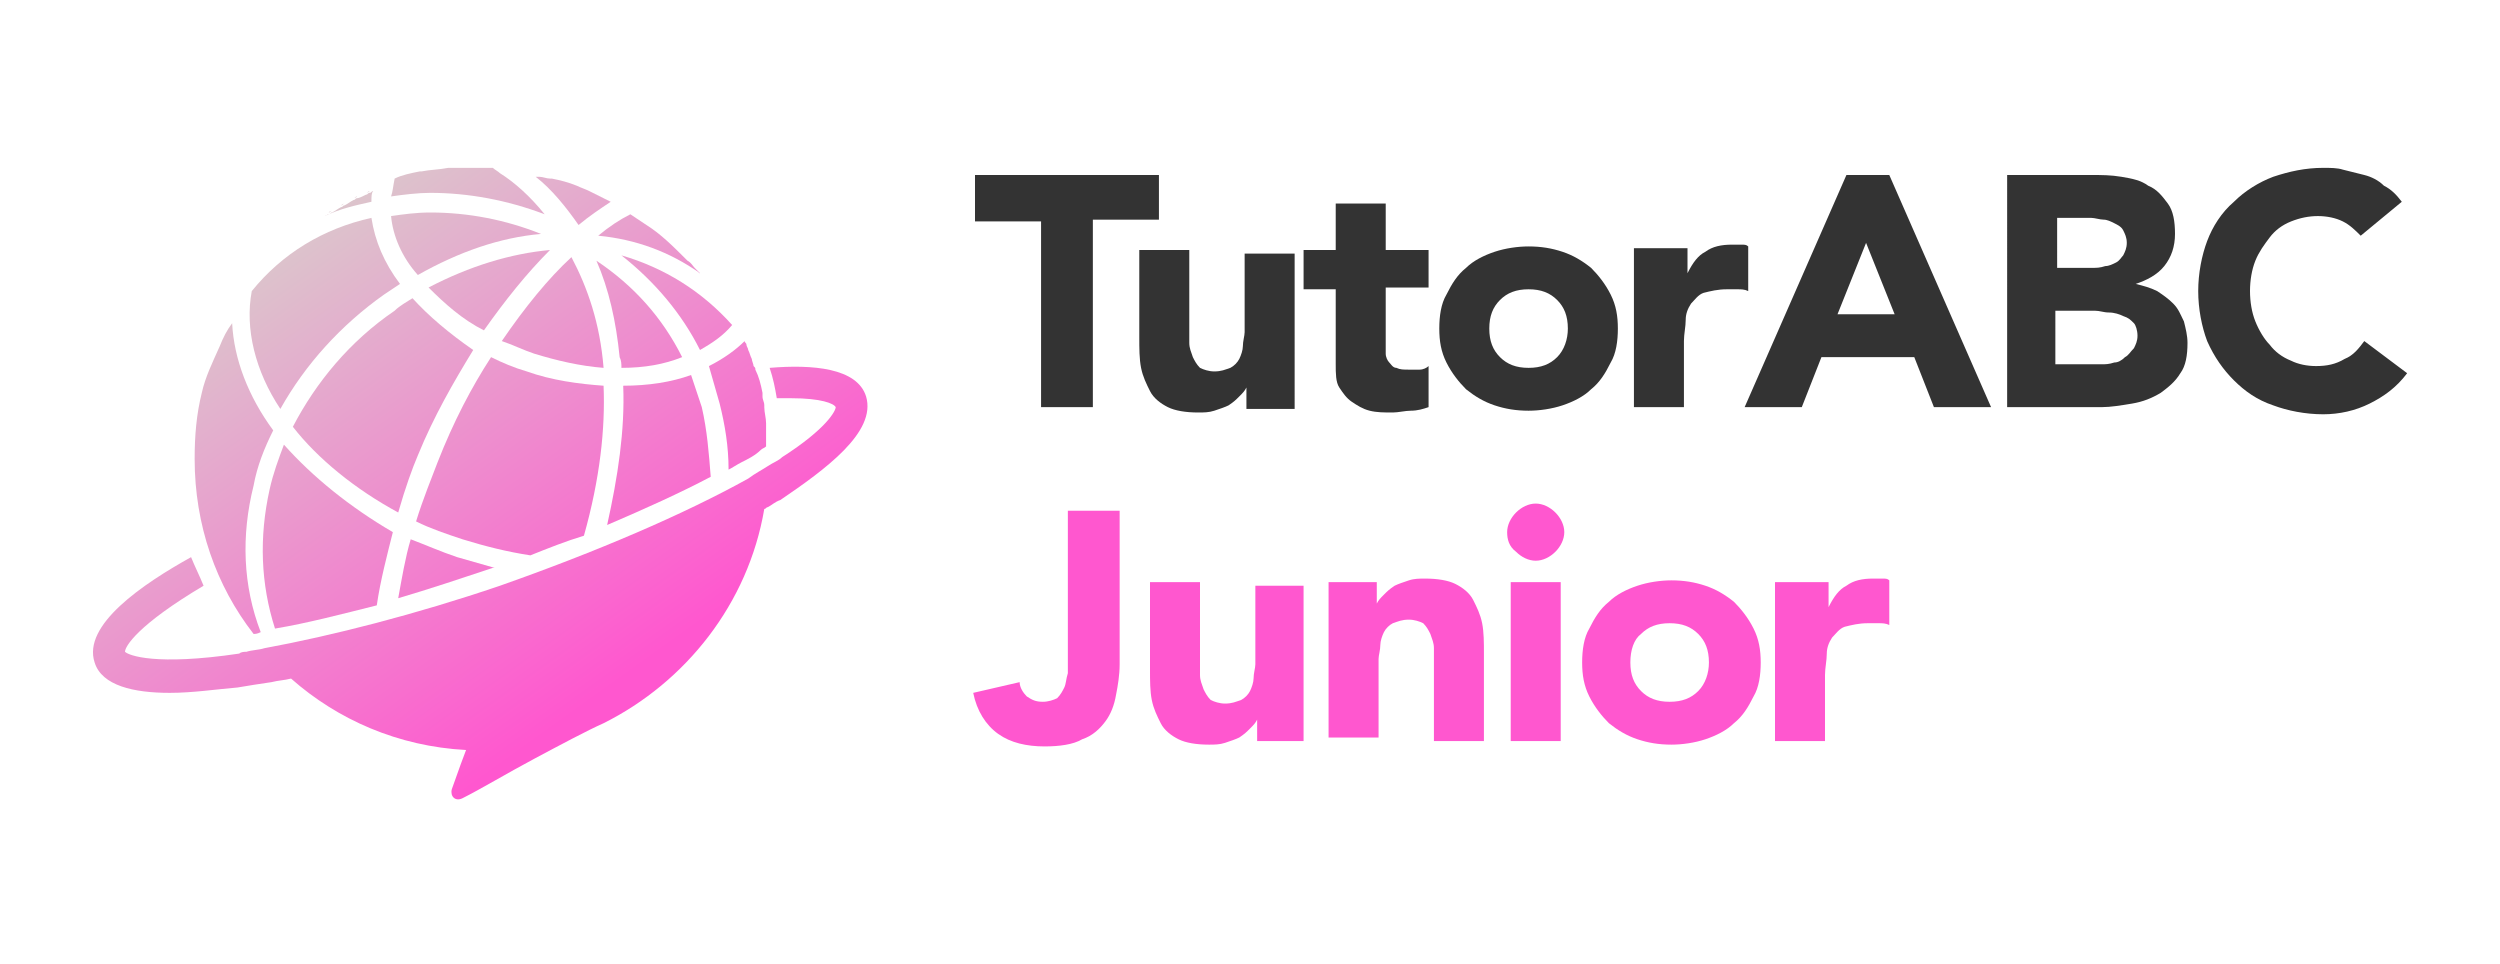 <?xml version="1.0" encoding="utf-8"?>
<!-- Generator: Adobe Illustrator 27.0.0, SVG Export Plug-In . SVG Version: 6.00 Build 0)  -->
<svg version="1.1" id="圖層_1" xmlns="http://www.w3.org/2000/svg" xmlns:xlink="http://www.w3.org/1999/xlink" x="0px" y="0px"
	 viewBox="0 0 140 54" style="enable-background:new 0 0 140 54;" xml:space="preserve">
<style type="text/css">
	.st0{fill:#333333;}
	.st1{fill:#FF57CF;}
	.st2{fill:url(#SVGID_1_);}
	.st3{fill:url(#SVGID_00000040555103216947153400000000045388229175789991_);}
	.st4{fill:url(#SVGID_00000013873529518591070450000008403527140362440113_);}
	.st5{fill:url(#SVGID_00000113351152696337001470000013168464780371379113_);}
	.st6{fill:url(#SVGID_00000175314686964606394650000005054387969910702510_);}
	.st7{fill:url(#SVGID_00000067232876216426274390000000642711100660640652_);}
	.st8{fill:url(#SVGID_00000114072348025377715180000012306791607211175868_);}
	.st9{fill:url(#SVGID_00000032641486801674786900000007837699706738503584_);}
	.st10{fill:url(#SVGID_00000165920208675179097120000002543549466967741887_);}
	.st11{fill:url(#SVGID_00000106141244316054686490000012703280219845350558_);}
	.st12{fill:url(#SVGID_00000093147683799904027600000006746908348558779784_);}
	.st13{fill:url(#SVGID_00000044163511317376885060000013929955830703312037_);}
	.st14{fill:url(#SVGID_00000011738199251595953350000010038591947519368114_);}
	.st15{fill:url(#SVGID_00000176758014571201457040000017583081513526570635_);}
	.st16{fill:url(#SVGID_00000040555934724146423950000000883241753515906208_);}
	.st17{fill:url(#SVGID_00000104690441398740840710000016168479862499381377_);}
	.st18{fill:url(#SVGID_00000062164252027343716170000001467073655519500951_);}
	.st19{fill:url(#SVGID_00000093176465349599663380000016854713741444211104_);}
	.st20{fill:url(#SVGID_00000080186448689176147070000013295724704236183938_);}
	.st21{fill:url(#SVGID_00000041264496151567079070000009786045457130058886_);}
	.st22{fill:url(#SVGID_00000017513950635925378240000008720377469889127573_);}
	.st23{fill:url(#SVGID_00000175308543187960250230000004895108906113404079_);}
	.st24{fill:url(#SVGID_00000132777467385825157290000007590993683607927180_);}
	.st25{fill:url(#SVGID_00000100360688265563517360000008195195199113367978_);}
	.st26{fill:url(#SVGID_00000084519483262812943070000004501347041082105523_);}
	.st27{fill:url(#SVGID_00000175289977371202910640000003524858241062804409_);}
	.st28{fill:url(#SVGID_00000109740446528189768320000009113507619489164466_);}
	.st29{fill:url(#SVGID_00000142152696684646732550000011952765456428844962_);}
	.st30{fill:url(#SVGID_00000077300332786077360250000015781695963456356537_);}
	.st31{fill:url(#SVGID_00000020381989988669439810000014919743218463500206_);}
	.st32{fill:url(#SVGID_00000068662515808871508450000004259962452157554867_);}
	.st33{fill:url(#SVGID_00000178206868290803181620000001268620308373980565_);}
	.st34{fill:url(#SVGID_00000082351618283351314850000010530867117736322212_);}
	.st35{fill:url(#SVGID_00000057141807334992067520000016782708323275039889_);}
	.st36{fill:url(#SVGID_00000029737895269478239590000000094984863652699529_);}
	.st37{fill:url(#SVGID_00000137823219442290493660000010506121911985347977_);}
	.st38{fill:url(#SVGID_00000008862024407034533870000008984489149129404040_);}
	.st39{fill:url(#SVGID_00000021118321883673592390000011020188336156930186_);}
	.st40{fill:url(#SVGID_00000037675887170011476660000017309371857709208711_);}
	.st41{fill:url(#SVGID_00000116937715064631669420000002909625211262804908_);}
</style>
<g>
	<g>
		<path class="st0" d="M58.3,12.4h-3.7V9.8h10.3v2.5h-3.7v10.5h-2.9V12.4z"/>
		<path class="st0" d="M72.4,22.9h-2.6v-1.2h0c-0.1,0.2-0.2,0.3-0.4,0.5c-0.2,0.2-0.3,0.3-0.6,0.5c-0.2,0.1-0.5,0.2-0.8,0.3
			c-0.3,0.1-0.6,0.1-0.9,0.1c-0.7,0-1.3-0.1-1.7-0.3c-0.4-0.2-0.8-0.5-1-0.9c-0.2-0.4-0.4-0.8-0.5-1.3c-0.1-0.5-0.1-1.1-0.1-1.7
			v-4.9h2.8v4.4c0,0.3,0,0.5,0,0.8c0,0.3,0.1,0.5,0.2,0.8c0.1,0.2,0.2,0.4,0.4,0.6c0.2,0.1,0.5,0.2,0.8,0.2c0.4,0,0.6-0.1,0.9-0.2
			c0.2-0.1,0.4-0.3,0.5-0.5c0.1-0.2,0.2-0.5,0.2-0.7c0-0.3,0.1-0.6,0.1-0.8v-4.4h2.8V22.9z"/>
		<path class="st0" d="M80,16.1h-2.4v3c0,0.2,0,0.5,0,0.7c0,0.2,0.1,0.4,0.2,0.5c0.1,0.1,0.2,0.3,0.4,0.3c0.2,0.1,0.4,0.1,0.7,0.1
			c0.1,0,0.3,0,0.6,0c0.2,0,0.4-0.1,0.5-0.2v2.3c-0.3,0.1-0.6,0.2-1,0.2c-0.3,0-0.7,0.1-1,0.1c-0.5,0-0.9,0-1.3-0.1
			c-0.4-0.1-0.7-0.3-1-0.5c-0.3-0.2-0.5-0.5-0.7-0.8c-0.2-0.3-0.2-0.8-0.2-1.3v-4.2h-1.8v-2.2h1.8v-2.6h2.8v2.6H80V16.1z"/>
		<path class="st0" d="M80.6,18.4c0-0.7,0.1-1.4,0.4-1.9c0.3-0.6,0.6-1.1,1.1-1.5c0.4-0.4,1-0.7,1.6-0.9c0.6-0.2,1.3-0.3,1.9-0.3
			c0.7,0,1.3,0.1,1.9,0.3c0.6,0.2,1.1,0.5,1.6,0.9c0.4,0.4,0.8,0.9,1.1,1.5c0.3,0.6,0.4,1.2,0.4,1.9c0,0.7-0.1,1.4-0.4,1.9
			c-0.3,0.6-0.6,1.1-1.1,1.5c-0.4,0.4-1,0.7-1.6,0.9c-0.6,0.2-1.3,0.3-1.9,0.3c-0.7,0-1.3-0.1-1.9-0.3c-0.6-0.2-1.1-0.5-1.6-0.9
			c-0.4-0.4-0.8-0.9-1.1-1.5C80.7,19.7,80.6,19.1,80.6,18.4z M83.4,18.4c0,0.7,0.2,1.2,0.6,1.6c0.4,0.4,0.9,0.6,1.6,0.6
			c0.7,0,1.2-0.2,1.6-0.6c0.4-0.4,0.6-1,0.6-1.6c0-0.7-0.2-1.2-0.6-1.6c-0.4-0.4-0.9-0.6-1.6-0.6c-0.7,0-1.2,0.2-1.6,0.6
			C83.6,17.2,83.4,17.7,83.4,18.4z"/>
		<path class="st0" d="M91.7,13.9h2.8v1.4h0c0.3-0.6,0.6-1,1-1.2c0.4-0.3,0.9-0.4,1.5-0.4c0.2,0,0.3,0,0.5,0c0.2,0,0.3,0,0.4,0.1
			v2.5c-0.2-0.1-0.4-0.1-0.6-0.1c-0.2,0-0.4,0-0.6,0c-0.5,0-0.9,0.1-1.3,0.2c-0.3,0.1-0.5,0.4-0.7,0.6c-0.2,0.3-0.3,0.6-0.3,0.9
			c0,0.4-0.1,0.8-0.1,1.2v3.7h-2.8V13.9z"/>
		<path class="st0" d="M103.4,9.8h2.4l5.7,13h-3.2l-1.1-2.8H102l-1.1,2.8h-3.2L103.4,9.8z M104.5,13.6l-1.6,4h3.2L104.5,13.6z"/>
		<path class="st0" d="M112.2,9.8h4.9c0.6,0,1.1,0,1.7,0.1c0.6,0.1,1.1,0.2,1.5,0.5c0.5,0.2,0.8,0.6,1.1,1c0.3,0.4,0.4,1,0.4,1.7
			c0,0.7-0.2,1.3-0.6,1.8c-0.4,0.5-1,0.8-1.6,1v0c0.4,0.1,0.8,0.2,1.2,0.4c0.3,0.2,0.6,0.4,0.9,0.7c0.3,0.3,0.4,0.6,0.6,1
			c0.1,0.4,0.2,0.8,0.2,1.2c0,0.7-0.1,1.3-0.4,1.7c-0.3,0.5-0.7,0.8-1.1,1.1c-0.5,0.3-1,0.5-1.6,0.6c-0.6,0.1-1.2,0.2-1.7,0.2h-5.3
			V9.8z M115.1,15h2.1c0.2,0,0.4,0,0.7-0.1c0.2,0,0.4-0.1,0.6-0.2c0.2-0.1,0.3-0.3,0.4-0.4c0.1-0.2,0.2-0.4,0.2-0.7
			c0-0.3-0.1-0.5-0.2-0.7c-0.1-0.2-0.3-0.3-0.5-0.4c-0.2-0.1-0.4-0.2-0.6-0.2c-0.2,0-0.5-0.1-0.7-0.1h-1.9V15z M115.1,20.4h2.6
			c0.2,0,0.4,0,0.7-0.1c0.2,0,0.4-0.1,0.6-0.3c0.2-0.1,0.3-0.3,0.5-0.5c0.1-0.2,0.2-0.4,0.2-0.7c0-0.3-0.1-0.6-0.2-0.7
			c-0.2-0.2-0.3-0.3-0.6-0.4c-0.2-0.1-0.5-0.2-0.8-0.2c-0.3,0-0.5-0.1-0.8-0.1h-2.2V20.4z"/>
		<path class="st0" d="M132.2,13.2c-0.3-0.3-0.6-0.6-1-0.8c-0.4-0.2-0.9-0.3-1.4-0.3c-0.5,0-1,0.1-1.5,0.3c-0.5,0.2-0.9,0.5-1.2,0.9
			c-0.3,0.4-0.6,0.8-0.8,1.3c-0.2,0.5-0.3,1.1-0.3,1.7c0,0.6,0.1,1.2,0.3,1.7c0.2,0.5,0.5,1,0.8,1.3c0.3,0.4,0.7,0.7,1.2,0.9
			c0.4,0.2,0.9,0.3,1.4,0.3c0.6,0,1.1-0.1,1.6-0.4c0.5-0.2,0.8-0.6,1.1-1l2.4,1.8c-0.6,0.8-1.3,1.3-2.1,1.7
			c-0.8,0.4-1.7,0.6-2.6,0.6c-1,0-2-0.2-2.8-0.5c-0.9-0.3-1.6-0.8-2.2-1.4c-0.6-0.6-1.1-1.3-1.5-2.2c-0.3-0.8-0.5-1.8-0.5-2.8
			c0-1,0.2-2,0.5-2.8c0.3-0.8,0.8-1.6,1.5-2.2c0.6-0.6,1.4-1.1,2.2-1.4c0.9-0.3,1.8-0.5,2.8-0.5c0.4,0,0.8,0,1.1,0.1
			c0.4,0.1,0.8,0.2,1.2,0.3c0.4,0.1,0.8,0.3,1.1,0.6c0.4,0.2,0.7,0.5,1,0.9L132.2,13.2z"/>
	</g>
	<g>
		<path class="st1" d="M62.7,37.2c0,0.6-0.1,1.2-0.2,1.7c-0.1,0.6-0.3,1.1-0.6,1.5c-0.3,0.4-0.7,0.8-1.3,1c-0.5,0.3-1.3,0.4-2.1,0.4
			c-1,0-1.9-0.2-2.6-0.7c-0.7-0.5-1.2-1.3-1.4-2.3l2.6-0.6c0,0.3,0.2,0.6,0.4,0.8c0.3,0.2,0.5,0.3,0.9,0.3c0.3,0,0.6-0.1,0.8-0.2
			c0.2-0.2,0.3-0.4,0.4-0.6c0.1-0.2,0.1-0.5,0.2-0.8c0-0.3,0-0.6,0-0.8v-8.3h2.9V37.2z"/>
		<path class="st1" d="M73,41.5h-2.6v-1.2h0c-0.1,0.2-0.2,0.3-0.4,0.5c-0.2,0.2-0.3,0.3-0.6,0.5c-0.2,0.1-0.5,0.2-0.8,0.3
			c-0.3,0.1-0.6,0.1-0.9,0.1c-0.7,0-1.3-0.1-1.7-0.3c-0.4-0.2-0.8-0.5-1-0.9c-0.2-0.4-0.4-0.8-0.5-1.3c-0.1-0.5-0.1-1.1-0.1-1.7
			v-4.9h2.8V37c0,0.3,0,0.5,0,0.8c0,0.3,0.1,0.5,0.2,0.8c0.1,0.2,0.2,0.4,0.4,0.6c0.2,0.1,0.5,0.2,0.8,0.2c0.4,0,0.6-0.1,0.9-0.2
			c0.2-0.1,0.4-0.3,0.5-0.5c0.1-0.2,0.2-0.5,0.2-0.7c0-0.3,0.1-0.6,0.1-0.8v-4.4H73V41.5z"/>
		<path class="st1" d="M74.5,32.6h2.6v1.2h0c0.1-0.2,0.2-0.3,0.4-0.5c0.2-0.2,0.3-0.3,0.6-0.5c0.2-0.1,0.5-0.2,0.8-0.3
			c0.3-0.1,0.6-0.1,0.9-0.1c0.7,0,1.3,0.1,1.7,0.3c0.4,0.2,0.8,0.5,1,0.9c0.2,0.4,0.4,0.8,0.5,1.3c0.1,0.5,0.1,1.1,0.1,1.7v4.9h-2.8
			v-4.4c0-0.3,0-0.5,0-0.8c0-0.3-0.1-0.5-0.2-0.8c-0.1-0.2-0.2-0.4-0.4-0.6c-0.2-0.1-0.5-0.2-0.8-0.2c-0.4,0-0.6,0.1-0.9,0.2
			c-0.2,0.1-0.4,0.3-0.5,0.5c-0.1,0.2-0.2,0.5-0.2,0.7c0,0.3-0.1,0.6-0.1,0.8v4.4h-2.8V32.6z"/>
		<path class="st1" d="M84.4,29.8c0-0.4,0.2-0.8,0.5-1.1c0.3-0.3,0.7-0.5,1.1-0.5c0.4,0,0.8,0.2,1.1,0.5c0.3,0.3,0.5,0.7,0.5,1.1
			c0,0.4-0.2,0.8-0.5,1.1c-0.3,0.3-0.7,0.5-1.1,0.5c-0.4,0-0.8-0.2-1.1-0.5C84.5,30.6,84.4,30.2,84.4,29.8z M84.6,32.6h2.8v8.9h-2.8
			V32.6z"/>
		<path class="st1" d="M88.6,37.1c0-0.7,0.1-1.4,0.4-1.9c0.3-0.6,0.6-1.1,1.1-1.5c0.4-0.4,1-0.7,1.6-0.9c0.6-0.2,1.3-0.3,1.9-0.3
			c0.7,0,1.3,0.1,1.9,0.3c0.6,0.2,1.1,0.5,1.6,0.9c0.4,0.4,0.8,0.9,1.1,1.5c0.3,0.6,0.4,1.2,0.4,1.9c0,0.7-0.1,1.4-0.4,1.9
			c-0.3,0.6-0.6,1.1-1.1,1.5c-0.4,0.4-1,0.7-1.6,0.9c-0.6,0.2-1.3,0.3-1.9,0.3c-0.7,0-1.3-0.1-1.9-0.3c-0.6-0.2-1.1-0.5-1.6-0.9
			c-0.4-0.4-0.8-0.9-1.1-1.5C88.7,38.4,88.6,37.8,88.6,37.1z M91.3,37.1c0,0.7,0.2,1.2,0.6,1.6c0.4,0.4,0.9,0.6,1.6,0.6
			c0.7,0,1.2-0.2,1.6-0.6c0.4-0.4,0.6-1,0.6-1.6c0-0.7-0.2-1.2-0.6-1.6c-0.4-0.4-0.9-0.6-1.6-0.6c-0.7,0-1.2,0.2-1.6,0.6
			C91.5,35.8,91.3,36.4,91.3,37.1z"/>
		<path class="st1" d="M99.6,32.6h2.8V34h0c0.3-0.6,0.6-1,1-1.2c0.4-0.3,0.9-0.4,1.5-0.4c0.2,0,0.3,0,0.5,0c0.2,0,0.3,0,0.4,0.1V35
			c-0.2-0.1-0.4-0.1-0.6-0.1c-0.2,0-0.4,0-0.6,0c-0.5,0-0.9,0.1-1.3,0.2c-0.3,0.1-0.5,0.4-0.7,0.6c-0.2,0.3-0.3,0.6-0.3,0.9
			c0,0.4-0.1,0.8-0.1,1.2v3.7h-2.8V32.6z"/>
	</g>
	<g>
		<linearGradient id="SVGID_1_" gradientUnits="userSpaceOnUse" x1="29.93" y1="2.567" x2="48.367" y2="28.302">
			<stop  offset="0" style="stop-color:#DBC8CC"/>
			<stop  offset="1" style="stop-color:#FF57CF"/>
		</linearGradient>
		<path class="st2" d="M38.5,14.5C38.5,14.5,38.5,14.6,38.5,14.5C38.5,14.6,38.5,14.5,38.5,14.5z"/>
		
			<linearGradient id="SVGID_00000089542355804512564850000015304767857552591233_" gradientUnits="userSpaceOnUse" x1="29.379" y1="2.962" x2="47.816" y2="28.696">
			<stop  offset="0" style="stop-color:#DBC8CC"/>
			<stop  offset="1" style="stop-color:#FF57CF"/>
		</linearGradient>
		<path style="fill:url(#SVGID_00000089542355804512564850000015304767857552591233_);" d="M36.2,12.6
			C36.3,12.6,36.3,12.6,36.2,12.6C36.3,12.6,36.3,12.6,36.2,12.6z"/>
		
			<linearGradient id="SVGID_00000181054564711054169210000006869907803709580710_" gradientUnits="userSpaceOnUse" x1="22.288" y1="8.042" x2="40.725" y2="33.776">
			<stop  offset="0" style="stop-color:#DBC8CC"/>
			<stop  offset="1" style="stop-color:#FF57CF"/>
		</linearGradient>
		<path style="fill:url(#SVGID_00000181054564711054169210000006869907803709580710_);" d="M23.5,9.8C23.6,9.8,23.6,9.8,23.5,9.8
			C23.6,9.8,23.6,9.8,23.5,9.8z"/>
		
			<linearGradient id="SVGID_00000095303618177859773060000004785256055719237251_" gradientUnits="userSpaceOnUse" x1="26.957" y1="4.697" x2="45.394" y2="30.432">
			<stop  offset="0" style="stop-color:#DBC8CC"/>
			<stop  offset="1" style="stop-color:#FF57CF"/>
		</linearGradient>
		<path style="fill:url(#SVGID_00000095303618177859773060000004785256055719237251_);" d="M30.7,10c0,0,0.1,0,0.1,0
			C30.8,10,30.7,10,30.7,10z"/>
		
			<linearGradient id="SVGID_00000138538507989957741350000007545141446429403565_" gradientUnits="userSpaceOnUse" x1="28.067" y1="3.902" x2="46.504" y2="29.636">
			<stop  offset="0" style="stop-color:#DBC8CC"/>
			<stop  offset="1" style="stop-color:#FF57CF"/>
		</linearGradient>
		<path style="fill:url(#SVGID_00000138538507989957741350000007545141446429403565_);" d="M32.9,10.7C32.9,10.7,33,10.7,32.9,10.7
			C33,10.7,32.9,10.7,32.9,10.7z"/>
		
			<linearGradient id="SVGID_00000018215083036474118360000013064389149370804881_" gradientUnits="userSpaceOnUse" x1="27.726" y1="4.146" x2="46.163" y2="29.881">
			<stop  offset="0" style="stop-color:#DBC8CC"/>
			<stop  offset="1" style="stop-color:#FF57CF"/>
		</linearGradient>
		<path style="fill:url(#SVGID_00000018215083036474118360000013064389149370804881_);" d="M32.2,10.4
			C32.2,10.4,32.2,10.4,32.2,10.4C32.2,10.4,32.2,10.4,32.2,10.4z"/>
		
			<linearGradient id="SVGID_00000147898464310573435200000004570617837482442683_" gradientUnits="userSpaceOnUse" x1="28.582" y1="3.533" x2="47.019" y2="29.268">
			<stop  offset="0" style="stop-color:#DBC8CC"/>
			<stop  offset="1" style="stop-color:#FF57CF"/>
		</linearGradient>
		<path style="fill:url(#SVGID_00000147898464310573435200000004570617837482442683_);" d="M42.7,22.9c0,0.3,0.1,0.6,0.1,0.9
			C42.8,23.4,42.7,23.1,42.7,22.9z"/>
		
			<linearGradient id="SVGID_00000088815444949400369990000011001761583319360171_" gradientUnits="userSpaceOnUse" x1="29.996" y1="2.52" x2="48.433" y2="28.255">
			<stop  offset="0" style="stop-color:#DBC8CC"/>
			<stop  offset="1" style="stop-color:#FF57CF"/>
		</linearGradient>
		<path style="fill:url(#SVGID_00000088815444949400369990000011001761583319360171_);" d="M38.9,15c0.1,0.1,0.1,0.1,0.2,0.2
			C39,15.1,39,15.1,38.9,15z"/>
		
			<linearGradient id="SVGID_00000168099133305820853670000015258595715038198666_" gradientUnits="userSpaceOnUse" x1="29.174" y1="3.109" x2="47.61" y2="28.844">
			<stop  offset="0" style="stop-color:#DBC8CC"/>
			<stop  offset="1" style="stop-color:#FF57CF"/>
		</linearGradient>
		<path style="fill:url(#SVGID_00000168099133305820853670000015258595715038198666_);" d="M42.2,20.8c0.1,0.4,0.3,0.9,0.4,1.3
			C42.4,21.7,42.3,21.3,42.2,20.8z"/>
		
			<linearGradient id="SVGID_00000068646657930638599730000004033855079752587413_" gradientUnits="userSpaceOnUse" x1="28.84" y1="3.348" x2="47.277" y2="29.083">
			<stop  offset="0" style="stop-color:#DBC8CC"/>
			<stop  offset="1" style="stop-color:#FF57CF"/>
		</linearGradient>
		<path style="fill:url(#SVGID_00000068646657930638599730000004033855079752587413_);" d="M42.6,22.4c0,0.1,0.1,0.3,0.1,0.5
			C42.6,22.7,42.6,22.5,42.6,22.4z"/>
		
			<linearGradient id="SVGID_00000067196503472375521870000010458813552894548917_" gradientUnits="userSpaceOnUse" x1="28.24" y1="3.778" x2="46.677" y2="29.512">
			<stop  offset="0" style="stop-color:#DBC8CC"/>
			<stop  offset="1" style="stop-color:#FF57CF"/>
		</linearGradient>
		<path style="fill:url(#SVGID_00000067196503472375521870000010458813552894548917_);" d="M42.8,24c0,0.1,0,0.3,0,0.4
			C42.8,24.2,42.8,24.1,42.8,24z"/>
		
			<linearGradient id="SVGID_00000149349328469733168930000006182740434795655863_" gradientUnits="userSpaceOnUse" x1="27.905" y1="4.018" x2="46.342" y2="29.753">
			<stop  offset="0" style="stop-color:#DBC8CC"/>
			<stop  offset="1" style="stop-color:#FF57CF"/>
		</linearGradient>
		<path style="fill:url(#SVGID_00000149349328469733168930000006182740434795655863_);" d="M42.9,25c0,0,0-0.1,0-0.1
			C42.9,24.9,42.9,25,42.9,25C42.9,25,42.9,25,42.9,25z"/>
		
			<linearGradient id="SVGID_00000093158824250344116060000009313193236599876525_" gradientUnits="userSpaceOnUse" x1="19.225" y1="10.236" x2="37.662" y2="35.971">
			<stop  offset="0" style="stop-color:#DBC8CC"/>
			<stop  offset="1" style="stop-color:#FF57CF"/>
		</linearGradient>
		<path style="fill:url(#SVGID_00000093158824250344116060000009313193236599876525_);" d="M19.8,11.1c0.1,0,0.1-0.1,0.2-0.1
			C19.9,11.1,19.8,11.1,19.8,11.1z"/>
		
			<linearGradient id="SVGID_00000101078536156918922200000012455908922255593620_" gradientUnits="userSpaceOnUse" x1="17.978" y1="11.129" x2="36.415" y2="36.864">
			<stop  offset="0" style="stop-color:#DBC8CC"/>
			<stop  offset="1" style="stop-color:#FF57CF"/>
		</linearGradient>
		<path style="fill:url(#SVGID_00000101078536156918922200000012455908922255593620_);" d="M18.4,11.9c0.1,0,0.1-0.1,0.2-0.1
			C18.5,11.8,18.4,11.9,18.4,11.9z"/>
		
			<linearGradient id="SVGID_00000056396338011522563110000014467518668978359976_" gradientUnits="userSpaceOnUse" x1="23.483" y1="7.186" x2="41.919" y2="32.921">
			<stop  offset="0" style="stop-color:#DBC8CC"/>
			<stop  offset="1" style="stop-color:#FF57CF"/>
		</linearGradient>
		<path style="fill:url(#SVGID_00000056396338011522563110000014467518668978359976_);" d="M25.1,9.6c0.1,0,0.1,0,0.2,0
			C25.2,9.6,25.2,9.6,25.1,9.6z"/>
		
			<linearGradient id="SVGID_00000045590409184344634840000016971588932838541184_" gradientUnits="userSpaceOnUse" x1="18.602" y1="10.682" x2="37.039" y2="36.417">
			<stop  offset="0" style="stop-color:#DBC8CC"/>
			<stop  offset="1" style="stop-color:#FF57CF"/>
		</linearGradient>
		<path style="fill:url(#SVGID_00000045590409184344634840000016971588932838541184_);" d="M19.1,11.5c0.1,0,0.1-0.1,0.2-0.1
			C19.2,11.4,19.1,11.5,19.1,11.5z"/>
		
			<linearGradient id="SVGID_00000083087921480262808280000004845610819922045335_" gradientUnits="userSpaceOnUse" x1="24.018" y1="6.803" x2="42.455" y2="32.537">
			<stop  offset="0" style="stop-color:#DBC8CC"/>
			<stop  offset="1" style="stop-color:#FF57CF"/>
		</linearGradient>
		<path style="fill:url(#SVGID_00000083087921480262808280000004845610819922045335_);" d="M25.9,9.5c0.1,0,0.1,0,0.2,0
			C26,9.5,25.9,9.5,25.9,9.5z"/>
		
			<linearGradient id="SVGID_00000070801682988950211700000016745381046802103940_" gradientUnits="userSpaceOnUse" x1="24.622" y1="6.37" x2="43.059" y2="32.105">
			<stop  offset="0" style="stop-color:#DBC8CC"/>
			<stop  offset="1" style="stop-color:#FF57CF"/>
		</linearGradient>
		<path style="fill:url(#SVGID_00000070801682988950211700000016745381046802103940_);" d="M26.8,9.5C26.8,9.5,26.8,9.5,26.8,9.5
			C26.9,9.5,26.9,9.5,26.8,9.5C26.9,9.5,26.9,9.5,26.8,9.5z"/>
		
			<linearGradient id="SVGID_00000065048074016217786390000015174100405663000500_" gradientUnits="userSpaceOnUse" x1="29.677" y1="2.749" x2="48.113" y2="28.483">
			<stop  offset="0" style="stop-color:#DBC8CC"/>
			<stop  offset="1" style="stop-color:#FF57CF"/>
		</linearGradient>
		<path style="fill:url(#SVGID_00000065048074016217786390000015174100405663000500_);" d="M41.7,19.5c0,0.1,0.1,0.2,0.1,0.3
			C41.8,19.6,41.7,19.5,41.7,19.5z"/>
		
			<linearGradient id="SVGID_00000039102519486131181490000007577028990485039534_" gradientUnits="userSpaceOnUse" x1="19.845" y1="9.793" x2="38.281" y2="35.527">
			<stop  offset="0" style="stop-color:#DBC8CC"/>
			<stop  offset="1" style="stop-color:#FF57CF"/>
		</linearGradient>
		<path style="fill:url(#SVGID_00000039102519486131181490000007577028990485039534_);" d="M20.5,10.8c0.1,0,0.1-0.1,0.2-0.1
			C20.6,10.8,20.5,10.8,20.5,10.8z"/>
		
			<linearGradient id="SVGID_00000168828702346031454170000013262732225095429030_" gradientUnits="userSpaceOnUse" x1="29.482" y1="2.888" x2="47.919" y2="28.623">
			<stop  offset="0" style="stop-color:#DBC8CC"/>
			<stop  offset="1" style="stop-color:#FF57CF"/>
		</linearGradient>
		<path style="fill:url(#SVGID_00000168828702346031454170000013262732225095429030_);" d="M42,20.3c0,0.1,0.1,0.3,0.1,0.4
			C42.1,20.5,42,20.4,42,20.3z"/>
		
			<linearGradient id="SVGID_00000062175239164877765210000013547877979622981260_" gradientUnits="userSpaceOnUse" x1="26.553" y1="4.987" x2="44.99" y2="30.721">
			<stop  offset="0" style="stop-color:#DBC8CC"/>
			<stop  offset="1" style="stop-color:#FF57CF"/>
		</linearGradient>
		<path style="fill:url(#SVGID_00000062175239164877765210000013547877979622981260_);" d="M30,9.8c0,0,0.1,0,0.1,0
			C30,9.8,30,9.8,30,9.8z"/>
		
			<linearGradient id="SVGID_00000002378344778420478730000006263289258311987386_" gradientUnits="userSpaceOnUse" x1="15.145" y1="13.159" x2="33.582" y2="38.894">
			<stop  offset="0" style="stop-color:#DBC8CC"/>
			<stop  offset="1" style="stop-color:#FF57CF"/>
		</linearGradient>
		<path style="fill:url(#SVGID_00000002378344778420478730000006263289258311987386_);" d="M48.5,22.2c-0.5-1.6-3-1.8-5.4-1.6
			c0.2,0.6,0.3,1.1,0.4,1.7c0.3,0,0.6,0,0.8,0c1.7,0,2.4,0.3,2.5,0.5c0,0.2-0.5,1.2-3,2.8c-0.2,0.2-0.5,0.3-0.8,0.5
			c-0.3,0.2-0.7,0.4-1.1,0.7c-3.6,2-8.5,4.1-13.9,6c-4.7,1.6-9.4,2.8-13.2,3.5c-0.3,0.1-0.7,0.1-1,0.2c-0.1,0-0.3,0-0.4,0.1
			c-4.7,0.7-6.2,0.1-6.4-0.1c0-0.3,0.7-1.5,4.4-3.7c-0.2-0.5-0.5-1.1-0.7-1.6c-2.7,1.5-6.1,3.8-5.4,5.9c0.4,1.3,2.2,1.7,4.2,1.7
			c1.3,0,2.6-0.2,3.8-0.3c0.6-0.1,1.2-0.2,1.9-0.3c0.4-0.1,0.7-0.1,1.1-0.2c2.6,2.3,6,3.8,9.8,4l0,0l-0.3,0.8l-0.5,1.4
			c-0.1,0.4,0.2,0.7,0.6,0.5c1-0.5,2.5-1.4,4-2.2c1.5-0.8,3-1.6,3.9-2c4.6-2.3,8.1-6.7,9-12c0.1,0,0.1-0.1,0.2-0.1
			c0.2-0.1,0.4-0.3,0.7-0.4C46.2,26.3,49.1,24.2,48.5,22.2z"/>
		
			<linearGradient id="SVGID_00000003065753116692542290000016076896757423792007_" gradientUnits="userSpaceOnUse" x1="23.325" y1="7.299" x2="41.762" y2="33.034">
			<stop  offset="0" style="stop-color:#DBC8CC"/>
			<stop  offset="1" style="stop-color:#FF57CF"/>
		</linearGradient>
		<path style="fill:url(#SVGID_00000003065753116692542290000016076896757423792007_);" d="M29.9,19.8c1.3,0.4,2.6,0.7,3.9,0.8
			c-0.2-2.5-0.9-4.5-1.8-6.2c-1.3,1.2-2.6,2.8-3.9,4.7C28.7,19.3,29.3,19.6,29.9,19.8z"/>
		
			<linearGradient id="SVGID_00000039111848118973203290000007317249549312448685_" gradientUnits="userSpaceOnUse" x1="18.246" y1="10.938" x2="36.682" y2="36.673">
			<stop  offset="0" style="stop-color:#DBC8CC"/>
			<stop  offset="1" style="stop-color:#FF57CF"/>
		</linearGradient>
		<path style="fill:url(#SVGID_00000039111848118973203290000007317249549312448685_);" d="M33.8,21.6c-1.4-0.1-2.9-0.3-4.3-0.8
			c-0.7-0.2-1.4-0.5-2-0.8c-1.1,1.7-2.1,3.6-3,5.9c-0.3,0.8-0.8,2-1.2,3.3c0.8,0.4,1.7,0.7,2.6,1c1.3,0.4,2.5,0.7,3.8,0.9
			c1-0.4,2-0.8,3-1.1C33.6,26.8,33.9,24,33.8,21.6z"/>
		
			<linearGradient id="SVGID_00000003803422400522424460000016260874779731875757_" gradientUnits="userSpaceOnUse" x1="25.971" y1="5.403" x2="44.408" y2="31.138">
			<stop  offset="0" style="stop-color:#DBC8CC"/>
			<stop  offset="1" style="stop-color:#FF57CF"/>
		</linearGradient>
		<path style="fill:url(#SVGID_00000003803422400522424460000016260874779731875757_);" d="M34.8,20.6c1.3,0,2.4-0.2,3.4-0.6
			c-1.1-2.2-2.7-4-4.8-5.4c0.7,1.6,1.1,3.4,1.3,5.4C34.8,20.2,34.8,20.4,34.8,20.6z"/>
		
			<linearGradient id="SVGID_00000083774613568394745150000013446474651369658765_" gradientUnits="userSpaceOnUse" x1="12.434" y1="15.102" x2="30.871" y2="40.836">
			<stop  offset="0" style="stop-color:#DBC8CC"/>
			<stop  offset="1" style="stop-color:#FF57CF"/>
		</linearGradient>
		<path style="fill:url(#SVGID_00000083774613568394745150000013446474651369658765_);" d="M23,30.2c-0.3,1-0.5,2.2-0.7,3.3
			c1.7-0.5,3.5-1.1,5.3-1.7c0,0,0,0,0.1,0c-0.7-0.2-1.4-0.4-2.1-0.6C24.7,30.9,23.8,30.5,23,30.2z"/>
		
			<linearGradient id="SVGID_00000093859138463277801530000018234250818692632974_" gradientUnits="userSpaceOnUse" x1="23.425" y1="7.228" x2="41.861" y2="32.962">
			<stop  offset="0" style="stop-color:#DBC8CC"/>
			<stop  offset="1" style="stop-color:#FF57CF"/>
		</linearGradient>
		<path style="fill:url(#SVGID_00000093859138463277801530000018234250818692632974_);" d="M39.3,22.8c-0.2-0.6-0.4-1.2-0.6-1.8
			c-1.1,0.4-2.4,0.6-3.8,0.6c0.1,2.5-0.3,5.1-0.9,7.8c2.1-0.9,4.1-1.8,5.8-2.7C39.7,25.4,39.6,24.1,39.3,22.8z"/>
		
			<linearGradient id="SVGID_00000081610368121543980580000016630881071249599147_" gradientUnits="userSpaceOnUse" x1="8.412" y1="17.983" x2="26.849" y2="43.717">
			<stop  offset="0" style="stop-color:#DBC8CC"/>
			<stop  offset="1" style="stop-color:#FF57CF"/>
		</linearGradient>
		<path style="fill:url(#SVGID_00000081610368121543980580000016630881071249599147_);" d="M15.9,24.9c-0.3,0.8-0.6,1.6-0.8,2.5
			c-0.6,2.7-0.5,5.3,0.3,7.8c1.8-0.3,3.7-0.8,5.7-1.3c0.2-1.4,0.6-2.9,0.9-4.1C19.6,28.4,17.5,26.7,15.9,24.9z"/>
		
			<linearGradient id="SVGID_00000155833580572510227710000000423023939655280554_" gradientUnits="userSpaceOnUse" x1="7.629" y1="18.544" x2="26.066" y2="44.278">
			<stop  offset="0" style="stop-color:#DBC8CC"/>
			<stop  offset="1" style="stop-color:#FF57CF"/>
		</linearGradient>
		<path style="fill:url(#SVGID_00000155833580572510227710000000423023939655280554_);" d="M14.2,27.2c0.2-1.1,0.6-2.1,1.1-3.1
			c-1.4-1.9-2.2-4-2.3-6c-0.3,0.4-0.5,0.8-0.7,1.3c-0.4,0.9-0.8,1.7-1,2.6c-0.3,1.2-0.4,2.4-0.4,3.7c0,3.7,1.2,7.1,3.3,9.8
			c0.1,0,0.2,0,0.4-0.1c0,0,0,0,0,0C13.6,32.8,13.5,30,14.2,27.2z"/>
		
			<linearGradient id="SVGID_00000080888843250190000710000003122423550351299007_" gradientUnits="userSpaceOnUse" x1="28.65" y1="3.484" x2="47.086" y2="29.219">
			<stop  offset="0" style="stop-color:#DBC8CC"/>
			<stop  offset="1" style="stop-color:#FF57CF"/>
		</linearGradient>
		<path style="fill:url(#SVGID_00000080888843250190000710000003122423550351299007_);" d="M39.2,15.3
			C39.1,15.3,39.1,15.2,39.2,15.3C39,15.1,39,15.1,38.9,15c-0.1-0.1-0.2-0.3-0.4-0.4c0,0-0.1-0.1-0.1-0.1c-0.7-0.7-1.4-1.4-2.2-1.9
			c0,0,0,0,0,0c-0.3-0.2-0.6-0.4-0.9-0.6c-0.6,0.3-1.2,0.7-1.8,1.2C35.6,13.4,37.5,14.1,39.2,15.3z"/>
		
			<linearGradient id="SVGID_00000021805668803590922490000013793773904863337899_" gradientUnits="userSpaceOnUse" x1="15.145" y1="13.159" x2="33.582" y2="38.894">
			<stop  offset="0" style="stop-color:#DBC8CC"/>
			<stop  offset="1" style="stop-color:#FF57CF"/>
		</linearGradient>
		<path style="fill:url(#SVGID_00000021805668803590922490000013793773904863337899_);" d="M21.5,16.5c0.3-0.2,0.6-0.4,0.9-0.6
			c-0.9-1.2-1.4-2.4-1.6-3.7c-2.7,0.6-5,2-6.7,4.1c-0.4,2.1,0.2,4.5,1.6,6.6C17.1,20.4,19.1,18.2,21.5,16.5z"/>
		
			<linearGradient id="SVGID_00000169545609020855779970000009178373299033149845_" gradientUnits="userSpaceOnUse" x1="18.912" y1="10.461" x2="37.349" y2="36.195">
			<stop  offset="0" style="stop-color:#DBC8CC"/>
			<stop  offset="1" style="stop-color:#FF57CF"/>
		</linearGradient>
		<path style="fill:url(#SVGID_00000169545609020855779970000009178373299033149845_);" d="M20.9,10.7c-0.1,0-0.1,0.1-0.2,0.1
			c-0.1,0-0.1,0.1-0.2,0.1c-0.2,0.1-0.4,0.2-0.5,0.2c-0.1,0-0.1,0.1-0.2,0.1c-0.2,0.1-0.3,0.2-0.5,0.3c-0.1,0-0.1,0.1-0.2,0.1
			c-0.2,0.1-0.3,0.2-0.5,0.3c-0.1,0-0.1,0.1-0.2,0.1c-0.1,0-0.1,0.1-0.2,0.1c0.8-0.4,1.7-0.6,2.6-0.8C20.8,11,20.8,10.8,20.9,10.7z"
			/>
		
			<linearGradient id="SVGID_00000180329900279478873000000011863180702276183204_" gradientUnits="userSpaceOnUse" x1="27.813" y1="4.084" x2="46.25" y2="29.818">
			<stop  offset="0" style="stop-color:#DBC8CC"/>
			<stop  offset="1" style="stop-color:#FF57CF"/>
		</linearGradient>
		<path style="fill:url(#SVGID_00000180329900279478873000000011863180702276183204_);" d="M40.3,22.6c0.3,1.2,0.5,2.4,0.5,3.7
			c0.2-0.1,0.5-0.3,0.7-0.4c0.4-0.2,0.8-0.4,1.1-0.7c0.1-0.1,0.2-0.1,0.3-0.2c0,0,0-0.1,0-0.1c0-0.2,0-0.4,0-0.5c0-0.1,0-0.3,0-0.4
			c0-0.1,0-0.2,0-0.3c0-0.3-0.1-0.6-0.1-0.9c0,0,0,0,0-0.1c0-0.2-0.1-0.3-0.1-0.5c0-0.1,0-0.1,0-0.2c-0.1-0.5-0.2-0.9-0.4-1.3
			c0-0.1,0-0.1-0.1-0.2c0-0.1-0.1-0.3-0.1-0.4c-0.1-0.2-0.1-0.3-0.2-0.5c0-0.1-0.1-0.2-0.1-0.3c0-0.1-0.1-0.1-0.1-0.2
			c-0.5,0.5-1.2,1-2,1.4C39.9,21.2,40.1,21.9,40.3,22.6z"/>
		
			<linearGradient id="SVGID_00000152974173851071286900000009882262661411691931_" gradientUnits="userSpaceOnUse" x1="27.555" y1="4.269" x2="45.992" y2="30.003">
			<stop  offset="0" style="stop-color:#DBC8CC"/>
			<stop  offset="1" style="stop-color:#FF57CF"/>
		</linearGradient>
		<path style="fill:url(#SVGID_00000152974173851071286900000009882262661411691931_);" d="M32.4,12.6c0.6-0.5,1.2-0.9,1.8-1.3
			c-0.4-0.2-0.8-0.4-1.2-0.6c0,0,0,0,0,0c-0.2-0.1-0.5-0.2-0.7-0.3c0,0,0,0,0,0c-0.5-0.2-0.9-0.3-1.4-0.4c0,0-0.1,0-0.1,0
			c-0.2,0-0.4-0.1-0.6-0.1c0,0-0.1,0-0.1,0c0,0,0,0-0.1,0C30.9,10.6,31.7,11.6,32.4,12.6z"/>
		
			<linearGradient id="SVGID_00000120553995144088904000000003375640810461235620_" gradientUnits="userSpaceOnUse" x1="23.245" y1="7.356" x2="41.682" y2="33.091">
			<stop  offset="0" style="stop-color:#DBC8CC"/>
			<stop  offset="1" style="stop-color:#FF57CF"/>
		</linearGradient>
		<path style="fill:url(#SVGID_00000120553995144088904000000003375640810461235620_);" d="M24.1,10.8c2.1,0,4.3,0.4,6.4,1.2
			c-0.8-1-1.7-1.8-2.5-2.3c-0.1-0.1-0.3-0.2-0.4-0.3c-0.2,0-0.5,0-0.7,0c0,0-0.1,0-0.1,0c-0.3,0-0.5,0-0.7,0c-0.1,0-0.1,0-0.2,0
			c-0.2,0-0.4,0-0.6,0c-0.1,0-0.1,0-0.2,0c-0.5,0.1-1,0.1-1.5,0.2c0,0-0.1,0-0.1,0c-0.5,0.1-1,0.2-1.4,0.4C22,10.5,22,10.7,21.9,11
			C22.6,10.9,23.4,10.8,24.1,10.8z"/>
		
			<linearGradient id="SVGID_00000161623453186606522400000008421021721378205830_" gradientUnits="userSpaceOnUse" x1="22.377" y1="7.978" x2="40.814" y2="33.713">
			<stop  offset="0" style="stop-color:#DBC8CC"/>
			<stop  offset="1" style="stop-color:#FF57CF"/>
		</linearGradient>
		<path style="fill:url(#SVGID_00000161623453186606522400000008421021721378205830_);" d="M30.3,13.1c-2-0.8-4.1-1.2-6.2-1.2
			c-0.8,0-1.5,0.1-2.2,0.2c0.1,1.1,0.6,2.3,1.5,3.3C25.7,14.1,28,13.3,30.3,13.1z"/>
		
			<linearGradient id="SVGID_00000162328303706891596940000008313222806286996639_" gradientUnits="userSpaceOnUse" x1="28.718" y1="3.436" x2="47.154" y2="29.17">
			<stop  offset="0" style="stop-color:#DBC8CC"/>
			<stop  offset="1" style="stop-color:#FF57CF"/>
		</linearGradient>
		<path style="fill:url(#SVGID_00000162328303706891596940000008313222806286996639_);" d="M39.2,19.6c0.7-0.4,1.3-0.8,1.8-1.4
			c-1.7-1.9-3.8-3.2-6.2-3.9C36.7,15.8,38.2,17.6,39.2,19.6z"/>
		
			<linearGradient id="SVGID_00000110434010288722032560000008458806242097782462_" gradientUnits="userSpaceOnUse" x1="22.343" y1="8.003" x2="40.779" y2="33.737">
			<stop  offset="0" style="stop-color:#DBC8CC"/>
			<stop  offset="1" style="stop-color:#FF57CF"/>
		</linearGradient>
		<path style="fill:url(#SVGID_00000110434010288722032560000008458806242097782462_);" d="M27.1,18.5c1.2-1.7,2.4-3.2,3.7-4.5
			c-2.2,0.2-4.5,0.9-6.8,2.1C24.9,17,25.9,17.9,27.1,18.5z"/>
		
			<linearGradient id="SVGID_00000121979942771338024920000017264540777772245141_" gradientUnits="userSpaceOnUse" x1="15.317" y1="13.036" x2="33.754" y2="38.771">
			<stop  offset="0" style="stop-color:#DBC8CC"/>
			<stop  offset="1" style="stop-color:#FF57CF"/>
		</linearGradient>
		<path style="fill:url(#SVGID_00000121979942771338024920000017264540777772245141_);" d="M23.1,16.7c-0.3,0.2-0.7,0.4-1,0.7
			c-2.5,1.7-4.4,4-5.7,6.5c1.4,1.8,3.5,3.5,5.9,4.8c0.4-1.4,0.8-2.5,1.1-3.2c0.9-2.2,2-4.1,3.1-5.9C25.2,18.7,24,17.7,23.1,16.7z"/>
	</g>
</g>
</svg>
